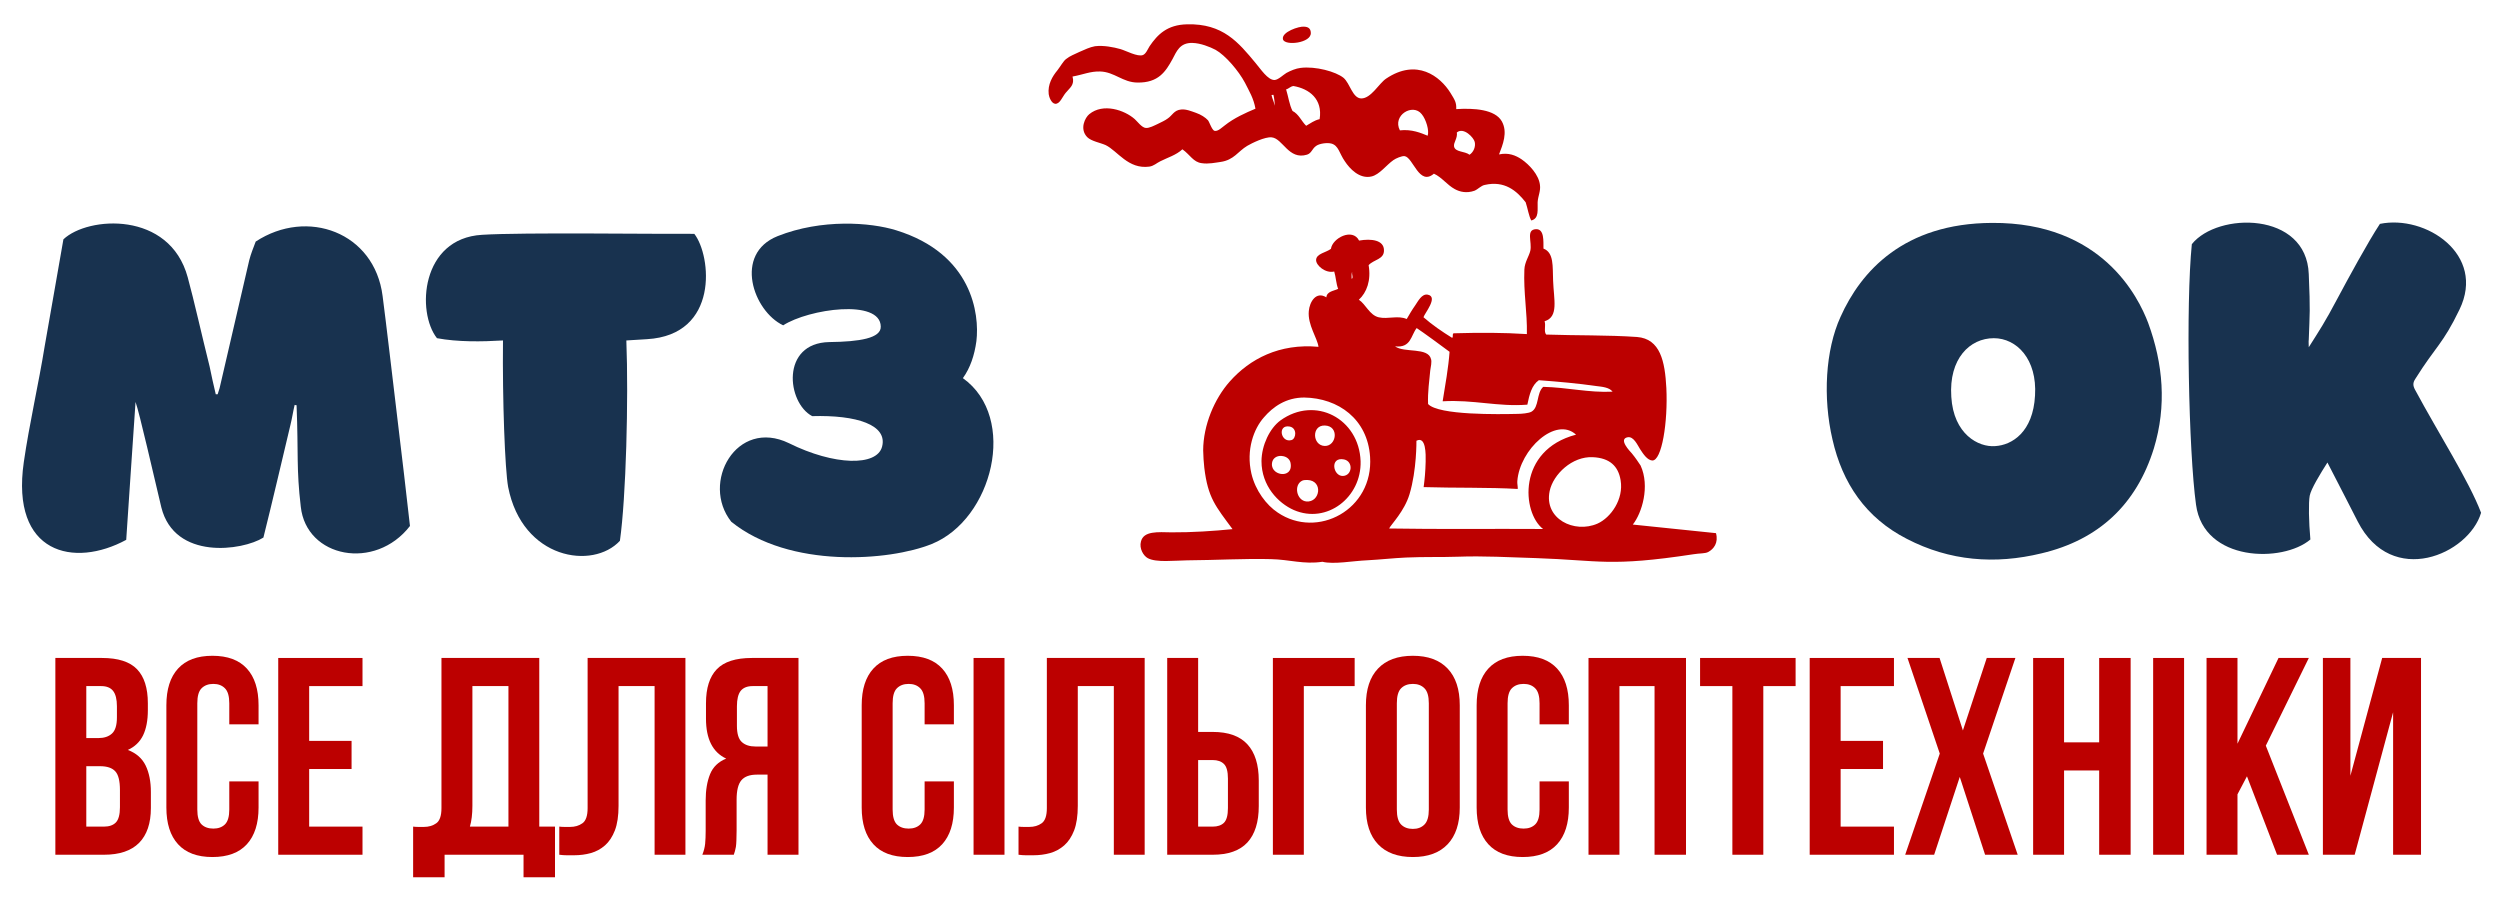<?xml version="1.0" encoding="UTF-8"?> <svg xmlns="http://www.w3.org/2000/svg" xmlns:xlink="http://www.w3.org/1999/xlink" width="500" zoomAndPan="magnify" viewBox="0 0 375 135" height="180" preserveAspectRatio="xMidYMid meet" version="1.0"><defs><g></g><clipPath id="2365e00930"><path d="M 1.379 31 L 62 31 L 62 86 L 1.379 86 Z M 1.379 31 " clip-rule="nonzero"></path></clipPath><clipPath id="9a994450b7"><path d="M 157.281 3.645 L 257.508 3.645 L 257.508 84.422 L 157.281 84.422 Z M 157.281 3.645 " clip-rule="nonzero"></path></clipPath></defs><g fill="#bc0000" fill-opacity="1"><g transform="translate(6.616, 128.211)"><g><path d="M 8.688 -29.516 C 11.102 -29.516 12.852 -28.953 13.938 -27.828 C 15.02 -26.703 15.562 -25 15.562 -22.719 L 15.562 -21.672 C 15.562 -20.148 15.32 -18.895 14.844 -17.906 C 14.363 -16.926 13.602 -16.195 12.562 -15.719 C 13.82 -15.238 14.711 -14.457 15.234 -13.375 C 15.754 -12.301 16.016 -10.977 16.016 -9.406 L 16.016 -7 C 16.016 -4.719 15.426 -2.977 14.25 -1.781 C 13.07 -0.594 11.316 0 8.984 0 L 1.688 0 L 1.688 -29.516 Z M 6.328 -13.281 L 6.328 -4.219 L 8.984 -4.219 C 9.766 -4.219 10.359 -4.426 10.766 -4.844 C 11.172 -5.27 11.375 -6.031 11.375 -7.125 L 11.375 -9.703 C 11.375 -11.078 11.141 -12.016 10.672 -12.516 C 10.211 -13.023 9.453 -13.281 8.391 -13.281 Z M 6.328 -25.297 L 6.328 -17.5 L 8.141 -17.5 C 9.004 -17.5 9.68 -17.723 10.172 -18.172 C 10.672 -18.617 10.922 -19.43 10.922 -20.609 L 10.922 -22.266 C 10.922 -23.328 10.727 -24.098 10.344 -24.578 C 9.969 -25.055 9.375 -25.297 8.562 -25.297 Z M 6.328 -25.297 "></path></g></g></g><g fill="#bc0000" fill-opacity="1"><g transform="translate(23.69, 128.211)"><g><path d="M 15.094 -11 L 15.094 -7.078 C 15.094 -4.691 14.508 -2.859 13.344 -1.578 C 12.176 -0.297 10.453 0.344 8.172 0.344 C 5.898 0.344 4.18 -0.297 3.016 -1.578 C 1.848 -2.859 1.266 -4.691 1.266 -7.078 L 1.266 -22.422 C 1.266 -24.816 1.848 -26.648 3.016 -27.922 C 4.18 -29.203 5.898 -29.844 8.172 -29.844 C 10.453 -29.844 12.176 -29.203 13.344 -27.922 C 14.508 -26.648 15.094 -24.816 15.094 -22.422 L 15.094 -19.562 L 10.703 -19.562 L 10.703 -22.719 C 10.703 -23.789 10.484 -24.539 10.047 -24.969 C 9.617 -25.406 9.039 -25.625 8.312 -25.625 C 7.57 -25.625 6.984 -25.406 6.547 -24.969 C 6.117 -24.539 5.906 -23.789 5.906 -22.719 L 5.906 -6.781 C 5.906 -5.719 6.117 -4.973 6.547 -4.547 C 6.984 -4.129 7.57 -3.922 8.312 -3.922 C 9.039 -3.922 9.617 -4.129 10.047 -4.547 C 10.484 -4.973 10.703 -5.719 10.703 -6.781 L 10.703 -11 Z M 15.094 -11 "></path></g></g></g><g fill="#bc0000" fill-opacity="1"><g transform="translate(40.047, 128.211)"><g><path d="M 6.328 -17.078 L 12.688 -17.078 L 12.688 -12.859 L 6.328 -12.859 L 6.328 -4.219 L 14.328 -4.219 L 14.328 0 L 1.688 0 L 1.688 -29.516 L 14.328 -29.516 L 14.328 -25.297 L 6.328 -25.297 Z M 6.328 -17.078 "></path></g></g></g><g fill="#bc0000" fill-opacity="1"><g transform="translate(55.435, 128.211)"><g></g></g></g><g fill="#bc0000" fill-opacity="1"><g transform="translate(61.969, 128.211)"><g><path d="M 0 -4.219 C 0.25 -4.188 0.516 -4.172 0.797 -4.172 C 1.078 -4.172 1.348 -4.172 1.609 -4.172 C 2.336 -4.172 2.957 -4.352 3.469 -4.719 C 3.988 -5.082 4.25 -5.844 4.25 -7 L 4.25 -29.516 L 18.922 -29.516 L 18.922 -4.219 L 21.281 -4.219 L 21.281 3.375 L 16.562 3.375 L 16.562 0 L 4.719 0 L 4.719 3.375 L 0 3.375 Z M 8.891 -7.328 C 8.891 -6.098 8.766 -5.062 8.516 -4.219 L 14.297 -4.219 L 14.297 -25.297 L 8.891 -25.297 Z M 8.891 -7.328 "></path></g></g></g><g fill="#bc0000" fill-opacity="1"><g transform="translate(83.47, 128.211)"><g><path d="M 14.719 -25.297 L 9.312 -25.297 L 9.312 -7.328 C 9.312 -5.836 9.129 -4.613 8.766 -3.656 C 8.398 -2.707 7.906 -1.957 7.281 -1.406 C 6.664 -0.863 5.957 -0.477 5.156 -0.25 C 4.363 -0.031 3.531 0.078 2.656 0.078 C 2.238 0.078 1.859 0.078 1.516 0.078 C 1.18 0.078 0.816 0.051 0.422 0 L 0.422 -4.219 C 0.672 -4.188 0.938 -4.172 1.219 -4.172 C 1.5 -4.172 1.77 -4.172 2.031 -4.172 C 2.758 -4.172 3.379 -4.352 3.891 -4.719 C 4.41 -5.082 4.672 -5.844 4.672 -7 L 4.672 -29.516 L 19.344 -29.516 L 19.344 0 L 14.719 0 Z M 14.719 -25.297 "></path></g></g></g><g fill="#bc0000" fill-opacity="1"><g transform="translate(104.507, 128.211)"><g><path d="M 8.391 -25.297 C 7.578 -25.297 6.977 -25.055 6.594 -24.578 C 6.219 -24.098 6.031 -23.328 6.031 -22.266 L 6.031 -19.344 C 6.031 -18.164 6.273 -17.352 6.766 -16.906 C 7.254 -16.457 7.938 -16.234 8.812 -16.234 L 10.625 -16.234 L 10.625 -25.297 Z M 0.844 0 C 1.07 -0.562 1.211 -1.113 1.266 -1.656 C 1.316 -2.207 1.344 -2.848 1.344 -3.578 L 1.344 -8.141 C 1.344 -9.68 1.562 -10.992 2 -12.078 C 2.438 -13.16 3.242 -13.941 4.422 -14.422 C 2.398 -15.367 1.391 -17.363 1.391 -20.406 L 1.391 -22.719 C 1.391 -25 1.93 -26.703 3.016 -27.828 C 4.098 -28.953 5.848 -29.516 8.266 -29.516 L 15.266 -29.516 L 15.266 0 L 10.625 0 L 10.625 -12.016 L 9.016 -12.016 C 7.953 -12.016 7.18 -11.734 6.703 -11.172 C 6.223 -10.609 5.984 -9.641 5.984 -8.266 L 5.984 -3.625 C 5.984 -3.031 5.973 -2.535 5.953 -2.141 C 5.941 -1.754 5.914 -1.43 5.875 -1.172 C 5.832 -0.922 5.785 -0.711 5.734 -0.547 C 5.68 -0.379 5.625 -0.195 5.562 0 Z M 0.844 0 "></path></g></g></g><g fill="#bc0000" fill-opacity="1"><g transform="translate(121.454, 128.211)"><g></g></g></g><g fill="#bc0000" fill-opacity="1"><g transform="translate(127.989, 128.211)"><g><path d="M 15.094 -11 L 15.094 -7.078 C 15.094 -4.691 14.508 -2.859 13.344 -1.578 C 12.176 -0.297 10.453 0.344 8.172 0.344 C 5.898 0.344 4.18 -0.297 3.016 -1.578 C 1.848 -2.859 1.266 -4.691 1.266 -7.078 L 1.266 -22.422 C 1.266 -24.816 1.848 -26.648 3.016 -27.922 C 4.18 -29.203 5.898 -29.844 8.172 -29.844 C 10.453 -29.844 12.176 -29.203 13.344 -27.922 C 14.508 -26.648 15.094 -24.816 15.094 -22.422 L 15.094 -19.562 L 10.703 -19.562 L 10.703 -22.719 C 10.703 -23.789 10.484 -24.539 10.047 -24.969 C 9.617 -25.406 9.039 -25.625 8.312 -25.625 C 7.57 -25.625 6.984 -25.406 6.547 -24.969 C 6.117 -24.539 5.906 -23.789 5.906 -22.719 L 5.906 -6.781 C 5.906 -5.719 6.117 -4.973 6.547 -4.547 C 6.984 -4.129 7.57 -3.922 8.312 -3.922 C 9.039 -3.922 9.617 -4.129 10.047 -4.547 C 10.484 -4.973 10.703 -5.719 10.703 -6.781 L 10.703 -11 Z M 15.094 -11 "></path></g></g></g><g fill="#bc0000" fill-opacity="1"><g transform="translate(144.346, 128.211)"><g><path d="M 1.688 -29.516 L 6.328 -29.516 L 6.328 0 L 1.688 0 Z M 1.688 -29.516 "></path></g></g></g><g fill="#bc0000" fill-opacity="1"><g transform="translate(152.356, 128.211)"><g><path d="M 14.719 -25.297 L 9.312 -25.297 L 9.312 -7.328 C 9.312 -5.836 9.129 -4.613 8.766 -3.656 C 8.398 -2.707 7.906 -1.957 7.281 -1.406 C 6.664 -0.863 5.957 -0.477 5.156 -0.25 C 4.363 -0.031 3.531 0.078 2.656 0.078 C 2.238 0.078 1.859 0.078 1.516 0.078 C 1.18 0.078 0.816 0.051 0.422 0 L 0.422 -4.219 C 0.672 -4.188 0.938 -4.172 1.219 -4.172 C 1.5 -4.172 1.77 -4.172 2.031 -4.172 C 2.758 -4.172 3.379 -4.352 3.891 -4.719 C 4.41 -5.082 4.672 -5.844 4.672 -7 L 4.672 -29.516 L 19.344 -29.516 L 19.344 0 L 14.719 0 Z M 14.719 -25.297 "></path></g></g></g><g fill="#bc0000" fill-opacity="1"><g transform="translate(173.393, 128.211)"><g><path d="M 8.516 -4.219 C 9.242 -4.219 9.805 -4.41 10.203 -4.797 C 10.598 -5.191 10.797 -5.926 10.797 -7 L 10.797 -11.422 C 10.797 -12.492 10.598 -13.223 10.203 -13.609 C 9.805 -14.004 9.242 -14.203 8.516 -14.203 L 6.328 -14.203 L 6.328 -4.219 Z M 1.688 0 L 1.688 -29.516 L 6.328 -29.516 L 6.328 -18.422 L 8.516 -18.422 C 10.848 -18.422 12.582 -17.801 13.719 -16.562 C 14.852 -15.332 15.422 -13.52 15.422 -11.125 L 15.422 -7.297 C 15.422 -4.898 14.852 -3.082 13.719 -1.844 C 12.582 -0.613 10.848 0 8.516 0 Z M 1.688 0 "></path></g></g></g><g fill="#bc0000" fill-opacity="1"><g transform="translate(189.245, 128.211)"><g><path d="M 6.328 0 L 1.688 0 L 1.688 -29.516 L 13.953 -29.516 L 13.953 -25.297 L 6.328 -25.297 Z M 6.328 0 "></path></g></g></g><g fill="#bc0000" fill-opacity="1"><g transform="translate(203.62, 128.211)"><g><path d="M 5.906 -6.781 C 5.906 -5.719 6.117 -4.969 6.547 -4.531 C 6.984 -4.094 7.57 -3.875 8.312 -3.875 C 9.039 -3.875 9.617 -4.094 10.047 -4.531 C 10.484 -4.969 10.703 -5.719 10.703 -6.781 L 10.703 -22.719 C 10.703 -23.789 10.484 -24.539 10.047 -24.969 C 9.617 -25.406 9.039 -25.625 8.312 -25.625 C 7.57 -25.625 6.984 -25.406 6.547 -24.969 C 6.117 -24.539 5.906 -23.789 5.906 -22.719 Z M 1.266 -22.422 C 1.266 -24.816 1.867 -26.648 3.078 -27.922 C 4.285 -29.203 6.031 -29.844 8.312 -29.844 C 10.582 -29.844 12.32 -29.203 13.531 -27.922 C 14.738 -26.648 15.344 -24.816 15.344 -22.422 L 15.344 -7.078 C 15.344 -4.691 14.738 -2.859 13.531 -1.578 C 12.32 -0.297 10.582 0.344 8.312 0.344 C 6.031 0.344 4.285 -0.297 3.078 -1.578 C 1.867 -2.859 1.266 -4.691 1.266 -7.078 Z M 1.266 -22.422 "></path></g></g></g><g fill="#bc0000" fill-opacity="1"><g transform="translate(220.231, 128.211)"><g><path d="M 15.094 -11 L 15.094 -7.078 C 15.094 -4.691 14.508 -2.859 13.344 -1.578 C 12.176 -0.297 10.453 0.344 8.172 0.344 C 5.898 0.344 4.18 -0.297 3.016 -1.578 C 1.848 -2.859 1.266 -4.691 1.266 -7.078 L 1.266 -22.422 C 1.266 -24.816 1.848 -26.648 3.016 -27.922 C 4.18 -29.203 5.898 -29.844 8.172 -29.844 C 10.453 -29.844 12.176 -29.203 13.344 -27.922 C 14.508 -26.648 15.094 -24.816 15.094 -22.422 L 15.094 -19.562 L 10.703 -19.562 L 10.703 -22.719 C 10.703 -23.789 10.484 -24.539 10.047 -24.969 C 9.617 -25.406 9.039 -25.625 8.312 -25.625 C 7.57 -25.625 6.984 -25.406 6.547 -24.969 C 6.117 -24.539 5.906 -23.789 5.906 -22.719 L 5.906 -6.781 C 5.906 -5.719 6.117 -4.973 6.547 -4.547 C 6.984 -4.129 7.57 -3.922 8.312 -3.922 C 9.039 -3.922 9.617 -4.129 10.047 -4.547 C 10.484 -4.973 10.703 -5.719 10.703 -6.781 L 10.703 -11 Z M 15.094 -11 "></path></g></g></g><g fill="#bc0000" fill-opacity="1"><g transform="translate(236.588, 128.211)"><g><path d="M 6.328 0 L 1.688 0 L 1.688 -29.516 L 16.312 -29.516 L 16.312 0 L 11.594 0 L 11.594 -25.297 L 6.328 -25.297 Z M 6.328 0 "></path></g></g></g><g fill="#bc0000" fill-opacity="1"><g transform="translate(254.59, 128.211)"><g><path d="M 0.422 -29.516 L 14.75 -29.516 L 14.75 -25.297 L 9.906 -25.297 L 9.906 0 L 5.266 0 L 5.266 -25.297 L 0.422 -25.297 Z M 0.422 -29.516 "></path></g></g></g><g fill="#bc0000" fill-opacity="1"><g transform="translate(269.766, 128.211)"><g><path d="M 6.328 -17.078 L 12.688 -17.078 L 12.688 -12.859 L 6.328 -12.859 L 6.328 -4.219 L 14.328 -4.219 L 14.328 0 L 1.688 0 L 1.688 -29.516 L 14.328 -29.516 L 14.328 -25.297 L 6.328 -25.297 Z M 6.328 -17.078 "></path></g></g></g><g fill="#bc0000" fill-opacity="1"><g transform="translate(285.154, 128.211)"><g><path d="M 17.156 -29.516 L 12.312 -15.172 L 17.5 0 L 12.609 0 L 8.812 -11.672 L 4.969 0 L 0.625 0 L 5.812 -15.172 L 0.969 -29.516 L 5.781 -29.516 L 9.281 -18.641 L 12.859 -29.516 Z M 17.156 -29.516 "></path></g></g></g><g fill="#bc0000" fill-opacity="1"><g transform="translate(303.282, 128.211)"><g><path d="M 6.328 0 L 1.688 0 L 1.688 -29.516 L 6.328 -29.516 L 6.328 -16.859 L 11.594 -16.859 L 11.594 -29.516 L 16.312 -29.516 L 16.312 0 L 11.594 0 L 11.594 -12.641 L 6.328 -12.641 Z M 6.328 0 "></path></g></g></g><g fill="#bc0000" fill-opacity="1"><g transform="translate(321.284, 128.211)"><g><path d="M 1.688 -29.516 L 6.328 -29.516 L 6.328 0 L 1.688 0 Z M 1.688 -29.516 "></path></g></g></g><g fill="#bc0000" fill-opacity="1"><g transform="translate(329.294, 128.211)"><g><path d="M 7.75 -11.766 L 6.328 -9.062 L 6.328 0 L 1.688 0 L 1.688 -29.516 L 6.328 -29.516 L 6.328 -16.656 L 12.484 -29.516 L 17.031 -29.516 L 10.578 -16.359 L 17.031 0 L 12.266 0 Z M 7.75 -11.766 "></path></g></g></g><g fill="#bc0000" fill-opacity="1"><g transform="translate(346.747, 128.211)"><g><path d="M 6.453 0 L 1.688 0 L 1.688 -29.516 L 5.812 -29.516 L 5.812 -11.844 L 10.578 -29.516 L 16.406 -29.516 L 16.406 0 L 12.219 0 L 12.219 -21.375 Z M 6.453 0 "></path></g></g></g><g clip-path="url(#2365e00930)"><g fill="#18324f" fill-opacity="1"><g transform="translate(2.167, 82.713)"><g><path d="M 30.484 -23.578 C 30.387 -23.578 30.293 -23.578 30.195 -23.578 C 30.098 -23.867 29.324 -27.441 29.277 -27.73 C 28.164 -32.176 26.91 -37.781 25.992 -41.113 C 23.285 -51.113 11.016 -50.293 7.344 -46.812 C 6.426 -41.453 5.461 -36.137 4.543 -30.824 C 3.625 -25.121 2.223 -19.082 1.402 -13.383 C -0.578 0.387 8.938 2.512 16.766 -1.738 C 17.246 -9.277 17.684 -15.023 18.164 -22.418 C 18.746 -20.824 20.918 -11.258 22.031 -6.617 C 24.012 1.352 34.203 -0.098 37.344 -2.078 C 38.746 -7.68 40.051 -13.336 41.402 -18.988 C 41.645 -19.953 41.789 -20.969 42.031 -21.98 C 42.129 -21.934 42.227 -21.934 42.32 -21.934 C 42.609 -14.543 42.273 -12.465 42.949 -6.715 C 43.77 0.965 54.109 2.945 59.328 -3.816 C 58.699 -9.324 58.168 -14.012 57.492 -19.52 C 56.816 -25.172 55.703 -34.688 55.223 -38.312 C 54.012 -47.879 43.914 -51.551 36.188 -46.477 C 35.848 -45.559 35.461 -44.641 35.219 -43.676 C 33.723 -37.297 32.273 -30.871 30.773 -24.496 C 30.68 -24.156 30.582 -23.867 30.484 -23.578 Z M 30.484 -23.578 "></path></g></g></g></g><g fill="#18324f" fill-opacity="1"><g transform="translate(62.647, 82.713)"><g><path d="M 41.5 -47.637 C 35.992 -47.586 15.75 -47.879 9.664 -47.492 C 0.484 -46.961 -0.191 -35.895 2.898 -31.984 C 6.039 -31.402 9.613 -31.453 12.801 -31.645 C 12.707 -22.707 13.094 -12.32 13.574 -9.664 C 15.703 1.207 26.281 2.801 30.34 -1.594 C 31.258 -8.066 31.645 -22.852 31.305 -31.645 C 31.5 -31.645 32.707 -31.742 34.398 -31.836 C 45.27 -32.465 44.062 -44.352 41.5 -47.637 Z M 41.5 -47.637 "></path></g></g></g><g fill="#18324f" fill-opacity="1"><g transform="translate(106.895, 82.713)"><g><path d="M 37.539 -25.992 C 38.648 -27.539 39.277 -29.422 39.566 -31.547 C 40.051 -35.605 38.941 -44.641 27.539 -48.168 C 23.672 -49.375 16.328 -49.906 9.758 -47.297 C 3.094 -44.641 6.086 -36.039 10.582 -33.914 C 14.398 -36.379 25.172 -37.926 25.219 -33.723 C 25.266 -31.984 22.078 -31.453 17.488 -31.402 C 10.195 -31.258 11.113 -22.32 14.93 -20.293 C 21.594 -20.484 26.281 -18.988 25.414 -15.703 C 24.641 -12.754 18.262 -12.852 11.449 -16.234 C 3.574 -20.051 -1.836 -10.289 2.801 -4.445 C 11.547 2.609 26.523 1.449 32.852 -1.109 C 41.984 -4.781 45.848 -20.051 37.539 -25.992 Z M 37.539 -25.992 "></path></g></g></g><g fill="#16324f" fill-opacity="1"><g transform="translate(150.378, 82.713)"><g></g></g></g><g fill="#16324f" fill-opacity="1"><g transform="translate(174.724, 82.713)"><g></g></g></g><g fill="#16324f" fill-opacity="1"><g transform="translate(199.071, 82.713)"><g></g></g></g><g fill="#16324f" fill-opacity="1"><g transform="translate(223.417, 82.713)"><g></g></g></g><g fill="#16324f" fill-opacity="1"><g transform="translate(247.763, 82.713)"><g></g></g></g><g fill="#18324f" fill-opacity="1"><g transform="translate(272.113, 82.713)"><g><path d="M 26.715 -49.277 C 13.43 -49.23 7.004 -41.984 3.961 -35.172 C 1.691 -30.195 1.305 -23.043 2.754 -16.812 C 4.25 -10.195 7.777 -5.023 13.914 -1.883 C 20.34 1.449 27.152 1.98 34.109 0.289 C 42.707 -1.738 48.359 -7.055 50.969 -15.461 C 52.902 -21.836 52.371 -28.117 50.102 -34.301 C 48.648 -38.117 43.191 -49.375 26.715 -49.277 Z M 26.957 -31.984 C 30.387 -31.984 33.48 -28.844 33.141 -23.383 C 32.852 -17.922 29.711 -15.941 27.152 -15.797 C 24.641 -15.605 20.918 -17.586 20.582 -23.191 C 20.195 -28.938 23.383 -31.984 26.957 -31.984 Z M 26.957 -31.984 "></path></g></g></g><g fill="#18324f" fill-opacity="1"><g transform="translate(326.216, 82.713)"><g><path d="M 20.098 -30.629 C 20.098 -31.211 20.051 -31.5 20.098 -31.742 C 20.242 -35.895 20.34 -35.895 20.098 -41.598 C 19.758 -51.02 6.426 -50.922 2.559 -46.09 C 1.645 -37.008 2.078 -15.023 3.188 -7.004 C 4.348 1.594 16.184 1.738 20.34 -1.789 C 20.098 -4.492 20.051 -7.344 20.242 -8.359 C 20.438 -9.371 21.789 -11.594 22.898 -13.336 C 25.172 -8.891 26.426 -6.523 27.441 -4.492 C 32.562 5.508 44.109 0.434 45.945 -5.797 C 44.109 -10.629 39.566 -17.684 36.039 -24.254 C 35.703 -24.879 35.703 -25.316 36.09 -25.895 C 39.18 -30.824 40.195 -31.066 42.707 -36.281 C 46.719 -44.543 37.637 -50.535 30.773 -49.133 C 28.988 -46.43 25.945 -40.824 24.398 -37.926 C 22.562 -34.445 21.691 -33.141 20.098 -30.629 Z M 20.098 -30.629 "></path></g></g></g><g clip-path="url(#9a994450b7)"><path fill="#bc0000" d="M 160.879 11.48 C 162.441 11.203 163.535 10.676 165.027 10.723 C 167.168 10.785 168.422 12.371 170.621 12.383 C 173.773 12.434 174.855 10.723 175.867 8.883 C 176.48 7.742 176.949 6.379 178.887 6.441 C 180.055 6.465 181.496 7.031 182.34 7.477 C 183.785 8.281 185.793 10.617 186.742 12.406 C 187.402 13.73 188.031 14.707 188.32 16.305 C 186.863 16.918 185.094 17.703 183.688 18.832 C 183.352 19.062 182.688 19.758 182.172 19.625 C 181.797 19.531 181.391 18.254 181.195 18.039 C 180.812 17.617 180.137 17.184 179.406 16.93 C 178.719 16.691 177.914 16.344 177.168 16.426 C 176.094 16.523 175.855 17.316 175.145 17.785 C 174.785 18.062 174.172 18.34 173.641 18.602 C 173.184 18.809 172.402 19.242 171.871 19.191 C 171.285 19.168 170.551 18.16 170.215 17.871 C 168.684 16.512 165.473 15.414 163.391 17.125 C 162.766 17.629 161.898 19.336 163.078 20.566 C 163.703 21.191 165.051 21.406 165.848 21.766 C 167.637 22.633 169.227 25.426 172.402 24.992 C 173.078 24.895 173.484 24.461 174.051 24.188 C 175.145 23.633 176.422 23.27 177.359 22.395 C 178.516 23.211 178.996 24.332 180.27 24.477 C 181.246 24.633 182.352 24.391 183.074 24.293 C 185.105 24.004 185.672 22.719 187.09 21.875 C 187.766 21.48 189.75 20.492 190.75 20.602 C 192.434 20.77 193.289 24.043 196.055 23.199 C 196.789 22.957 196.777 22.297 197.473 21.852 C 197.895 21.562 198.988 21.359 199.676 21.527 C 200.797 21.805 200.902 23.031 201.723 24.188 C 202.453 25.305 203.922 26.883 205.715 26.473 C 206.918 26.207 207.977 24.727 209.012 24.016 C 209.371 23.754 210.285 23.367 210.684 23.418 C 211.984 23.598 212.859 27.953 215.086 26.051 C 216.301 26.605 217.047 27.734 218.227 28.371 C 218.984 28.781 219.984 29.023 221.164 28.613 C 221.727 28.383 222.137 27.844 222.738 27.734 C 225.66 27.074 227.48 28.578 228.852 30.348 C 229.164 31.297 229.332 32.438 229.691 33.074 C 230.922 32.762 230.594 31.379 230.645 30.332 C 230.703 29.383 231.125 28.648 230.992 27.734 C 230.812 26.207 229.402 24.703 228.238 23.898 C 227.359 23.309 226.277 22.852 224.855 23.164 C 225.41 21.707 226.191 19.867 225.277 18.207 C 224.254 16.391 221.078 16.199 218.434 16.367 C 218.48 15.379 218.238 15.02 217.555 13.91 C 216.027 11.469 212.535 8.691 207.918 11.793 C 206.859 12.492 205.656 14.789 204.176 14.766 C 202.875 14.73 202.504 12.504 201.527 11.672 C 200.375 10.746 197.344 9.906 195.094 10.184 C 194.371 10.266 193.59 10.602 192.961 10.941 C 192.504 11.215 191.734 11.973 191.195 12 C 190.184 12.047 189.09 10.34 188.332 9.449 C 185.77 6.367 183.445 3.504 178.059 3.648 C 175.086 3.711 173.641 5.164 172.438 6.934 C 172.16 7.379 171.887 8.09 171.43 8.258 C 170.645 8.559 168.891 7.605 168.082 7.367 C 167.012 7.066 165.531 6.777 164.246 6.934 C 163.477 7.066 162.656 7.465 161.91 7.789 C 161.18 8.148 160.492 8.379 159.891 8.871 C 159.504 9.172 159.086 9.93 158.605 10.555 C 157.867 11.445 157.137 12.66 157.305 14.117 C 157.352 14.535 157.703 15.523 158.289 15.57 C 158.988 15.609 159.348 14.535 159.844 13.938 C 160.445 13.18 161.238 12.77 160.879 11.48 Z M 194.008 12.902 C 196.379 13.309 198.426 14.852 197.945 17.871 C 197.113 18.062 196.586 18.496 195.922 18.867 C 195.211 18.172 194.816 17.113 193.879 16.645 C 193.406 15.73 193.25 14.488 192.914 13.406 C 193.324 13.309 193.516 12.984 194.008 12.902 Z M 191.195 15.859 C 191.109 15.258 190.832 14.824 190.727 14.25 C 190.832 14.25 190.918 14.223 191.016 14.223 C 191.133 14.668 191.23 15.523 191.195 15.859 Z M 213.258 17.125 C 213.91 17.906 214.414 19.59 214.148 20.359 C 213.16 19.953 211.766 19.352 209.984 19.555 C 208.809 17.293 211.934 15.426 213.258 17.125 Z M 221.211 21.297 C 221.379 22.031 221.008 22.84 220.43 23.211 C 219.695 22.645 218.273 22.852 218.105 21.961 C 218.012 21.359 218.66 20.746 218.527 19.867 C 219.562 19.023 221.078 20.66 221.211 21.297 Z M 200.133 40.727 C 200.387 41.547 200.422 42.594 200.723 43.328 C 200.062 43.652 199.027 43.699 198.953 44.602 C 197.402 43.629 196.438 45.301 196.32 46.66 C 196.125 48.73 197.605 50.703 197.773 52.023 C 191.918 51.484 187.465 53.84 184.457 57.234 C 182.172 59.809 180.488 63.754 180.477 67.555 C 180.488 68.434 180.559 69.348 180.645 70.168 C 181.195 74.703 182.34 75.93 184.879 79.371 C 182.148 79.648 178.73 79.875 175.723 79.852 C 173.703 79.816 171.535 79.609 171.141 81.234 C 170.863 82.258 171.5 83.363 172.172 83.727 C 173.449 84.41 176.145 84.074 178.07 84.051 C 182.281 84.027 186.684 83.762 190.664 83.871 C 193.434 83.93 195.562 84.688 198.363 84.266 C 200.086 84.688 202.863 84.137 205.148 84.039 C 207.027 83.941 209.012 83.715 210.926 83.629 C 213.621 83.508 216.219 83.594 218.672 83.508 C 222.488 83.363 226.457 83.594 230.391 83.715 C 239.953 84.039 241.41 85.062 254.02 83.137 C 254.957 82.98 255.762 83.051 256.23 82.801 C 257.039 82.367 257.797 81.441 257.398 79.973 L 244.922 78.684 C 246.297 76.953 247.512 72.945 246.09 69.832 C 245.742 69.312 245.344 68.699 244.781 68.012 C 244.527 67.727 242.672 65.836 244.176 65.582 C 245.055 65.449 245.621 66.75 246.008 67.363 C 246.523 68.168 247.113 69.012 247.824 69.074 C 249.277 69.18 250.203 63.262 249.953 58.207 C 249.746 54.215 249.051 50.82 245.547 50.547 C 241.168 50.242 236.344 50.34 231.93 50.184 C 231.535 49.738 231.906 48.836 231.688 48.188 C 233.844 47.535 233.062 44.938 232.965 42.086 C 232.879 39.969 233.109 37.891 231.52 37.289 C 231.496 36.215 231.68 34.328 230.391 34.375 C 228.852 34.461 229.836 36.277 229.547 37.613 C 229.355 38.441 228.707 39.297 228.656 40.426 C 228.512 43.918 229.102 46.84 229.031 50.113 C 225.434 49.883 222.039 49.883 218.145 49.992 C 217.746 49.934 218.059 50.582 217.816 50.676 C 216.301 49.738 214.836 48.738 213.523 47.586 C 213.656 47.031 215.832 44.492 214.137 44.195 C 213.27 44.047 212.719 45.168 212.297 45.781 C 211.754 46.551 211.406 47.176 211.008 47.852 C 209.672 47.273 208.207 47.91 206.82 47.598 C 205.438 47.285 204.848 45.613 203.828 44.961 C 205.004 43.891 205.691 42.051 205.293 39.777 C 206.051 38.91 207.664 38.934 207.594 37.492 C 207.555 36.023 205.727 35.758 203.863 36.086 C 202.875 34.137 199.855 35.723 199.641 37.324 C 198.941 37.879 197.449 38.031 197.414 38.996 C 197.391 39.812 198.832 41.043 200.133 40.727 Z M 192.059 63.07 C 190.461 64.246 189.246 66.773 189.223 69.168 C 189.223 72.875 191.723 75.473 194.082 76.508 C 199.039 78.648 204.246 74.594 204.09 69.18 C 203.863 62.793 197.281 59.305 192.059 63.07 Z M 193.746 66.004 C 192.109 66.5 191.555 63.633 193.457 63.984 C 194.598 64.211 194.43 65.777 193.746 66.004 Z M 198.715 66.895 C 196.836 66.836 196.703 63.742 198.738 63.828 C 200.914 63.898 200.492 66.93 198.715 66.895 Z M 193.578 69.422 C 194.094 72.031 190.172 71.348 190.871 69.168 C 191.074 68.613 191.699 68.254 192.52 68.434 C 193.168 68.578 193.504 69.023 193.578 69.422 Z M 201.445 71.395 C 199.941 71.453 199.422 68.484 201.602 68.914 C 203.008 69.203 202.875 71.32 201.445 71.395 Z M 195.945 75.219 C 194.48 75.062 194.02 72.754 195.32 72.105 C 195.535 71.996 195.887 71.996 196.113 71.996 C 198.535 72.094 198.016 75.414 195.945 75.219 Z M 202.742 41.812 C 202.719 41.484 202.73 40.812 202.828 40.848 C 202.742 41.125 203.055 41.75 202.742 41.812 Z M 212.5 49.211 C 213.355 49.762 216.496 52.062 217.434 52.77 C 217.266 55.129 216.785 57.812 216.398 60.195 C 220.992 59.918 224.711 61.047 229.102 60.699 C 229.402 59.219 229.754 57.777 230.824 57.031 C 233.723 57.246 236.719 57.512 239.438 57.906 C 240.316 58.016 241.375 58.09 241.891 58.75 C 238.328 58.93 235.047 58.102 231.484 58.027 C 230.438 58.969 230.906 61.082 229.715 61.758 C 229.32 61.984 228.238 62.082 227.648 62.082 C 224.906 62.145 215.773 62.312 214.211 60.602 C 214.137 58.797 214.402 57.125 214.535 55.586 C 214.629 55.008 214.785 54.273 214.656 53.867 C 214.211 52.039 210.648 52.977 209.254 51.953 C 211.66 52.23 211.633 50.305 212.5 49.211 Z M 205.512 68.52 C 206.051 76.434 197.621 80.934 191.652 76.879 C 189.98 75.773 188.305 73.594 187.707 71.023 C 186.887 67.461 188.078 64.309 189.582 62.613 C 190.941 61.023 192.902 59.629 195.633 59.629 C 200.758 59.711 205.137 62.863 205.512 68.52 Z M 227.598 72.164 C 227.961 67.414 233.375 62.406 236.406 65.199 C 227.539 67.52 228.285 76.918 231.461 79.348 C 223.773 79.297 215.93 79.406 208.363 79.273 C 208.676 78.66 210.672 76.664 211.43 74.125 C 212.523 70.492 212.465 66.113 212.465 66.113 C 213.91 65.367 213.871 68.145 213.848 69.254 C 213.812 70.77 213.703 71.887 213.547 73.066 C 218.156 73.211 223.387 73.09 227.66 73.344 C 227.695 73.066 227.562 72.523 227.598 72.164 Z M 243.094 72.043 C 243.574 74.895 241.617 77.648 239.629 78.539 C 236.152 80.07 231.57 77.832 232.449 73.656 C 232.977 71.141 235.84 68.422 238.918 68.578 C 241.434 68.688 242.746 69.902 243.094 72.043 Z M 195.609 4 C 194.922 3.902 192.168 4.793 192.445 5.898 C 192.699 6.922 196.754 6.465 196.621 4.902 C 196.598 4.25 196.199 4.023 195.609 4 " fill-opacity="1" fill-rule="evenodd"></path></g></svg> 